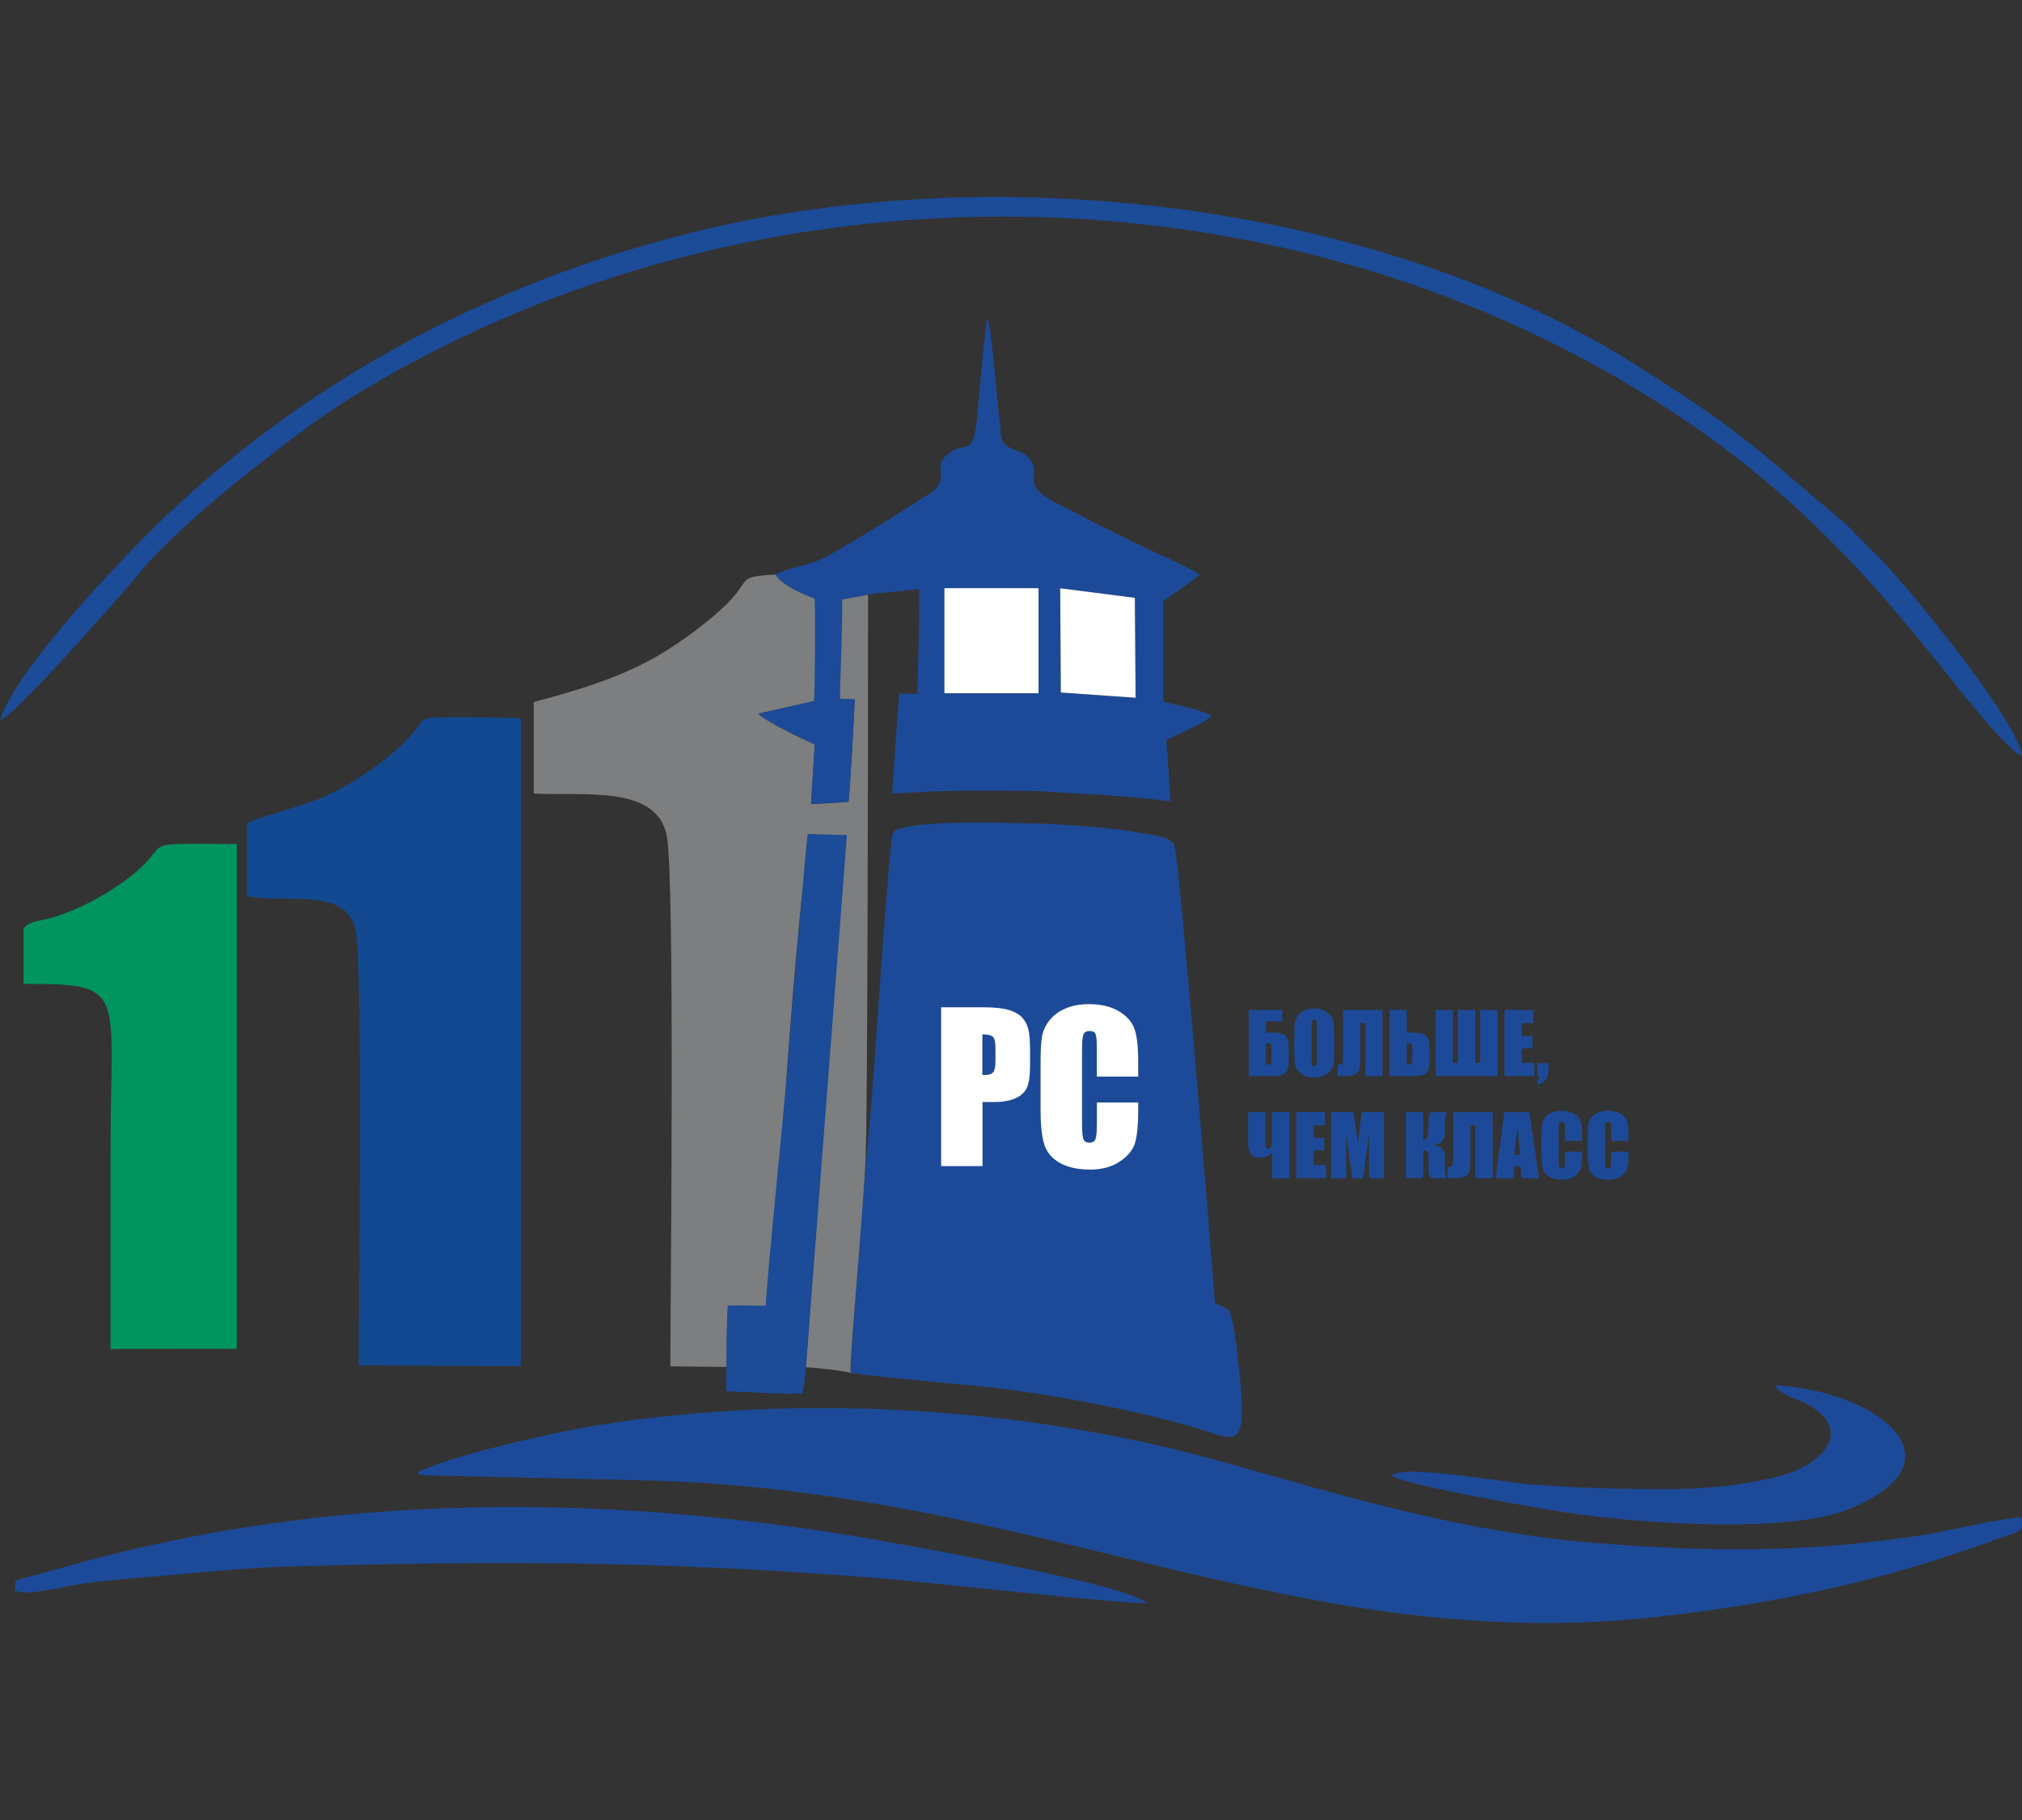 <?xml version="1.0" encoding="UTF-8"?> <svg xmlns="http://www.w3.org/2000/svg" width="70" height="63" viewBox="0 0 70 63" fill="none"><rect x="0" y="0" width="70" height="63" fill="#333333" stroke="none"/><path fill-rule="evenodd" clip-rule="evenodd" d="M30.134 38.514C30.122 38.612 30.091 39.063 30.07 39.27C29.875 41.19 29.413 47.418 29.447 47.526C29.915 47.607 32.594 47.867 33.193 47.916C35.788 48.133 38.865 48.703 41.342 49.41C42.809 49.83 43.249 50.443 42.86 47.074C42.802 46.552 42.712 45.659 42.538 45.339L42.061 45.104C41.932 43.431 40.818 29.487 40.644 29.224C40.439 28.954 40.068 28.937 39.589 28.849C38.729 28.666 36.83 28.52 35.6 28.501C35.23 28.496 31.47 28.342 30.927 28.793C30.773 28.962 30.244 37.571 30.136 38.516L30.134 38.514Z" fill="#1D4A98"></path><path fill-rule="evenodd" clip-rule="evenodd" d="M25.15 47.317C25.292 44.559 25.373 45.513 26.512 45.203C26.679 44.831 27.178 38.123 27.242 37.136C27.311 36.065 27.803 29.622 28.039 29.212C28.271 28.9 28.924 28.96 29.27 28.956L27.898 47.328C28.059 47.325 29.303 47.457 29.448 47.525C29.377 47.294 30.009 40.587 29.973 39.736C30.024 39.267 30.056 26.716 30.052 20.584L29.156 20.75C28.911 21.435 29.056 23.046 29.056 23.912C29.07 24.086 29.047 24.161 29.068 24.193C29.068 24.193 29.203 24.2 29.592 24.219C29.575 24.527 29.556 25.016 29.52 25.59C29.472 26.398 29.414 27.296 29.377 27.749C29.363 27.757 29.261 27.775 28.076 27.835L28.207 25.773C27.745 25.556 26.512 24.984 26.258 24.705L28.183 24.269C28.331 23.925 28.377 21.154 28.201 20.716C27.751 20.548 27.043 20.239 26.849 19.886C25.343 19.977 26.166 20.037 24.89 21.162C24.338 21.648 23.777 22.071 23.064 22.524C21.724 23.373 20.145 23.86 18.48 24.301L18.477 27.47C20.248 27.553 22.738 27.173 23.083 28.93C23.373 30.413 23.208 45.12 23.206 47.296L25.15 47.317Z" fill="#7C7E7F"></path><path fill-rule="evenodd" clip-rule="evenodd" d="M14.453 50.976C14.563 51.045 14.373 50.991 14.694 51.072L22.26 51.242C35.969 51.573 44.923 57.384 57.488 55.955C60.839 55.575 64.302 54.918 67.448 53.857C67.952 53.687 68.427 53.539 68.941 53.347C69.991 52.956 70.053 53.092 69.984 52.529C69.557 52.497 67.4 53.002 66.681 53.117C62.751 53.739 59.361 53.738 55.357 53.422C50.586 53.045 46.427 51.751 42.245 50.58C35.478 48.682 27.669 48.232 20.709 49.33C19.244 49.562 15.476 50.411 14.453 50.976Z" fill="#1D4A98"></path><path fill-rule="evenodd" clip-rule="evenodd" d="M8.555 28.503V31.015C9.853 31.305 12.001 30.664 12.317 32.218C12.564 33.434 12.418 45.47 12.416 47.264L18.029 47.288V24.86C17.5 24.845 15.152 24.789 14.82 24.866C14.547 24.929 14.549 25.049 14.416 25.221C13.698 26.16 12.223 27.156 11.064 27.644C10.543 27.863 8.826 28.338 8.555 28.501V28.503Z" fill="#134990"></path><path fill-rule="evenodd" clip-rule="evenodd" d="M26.849 19.884C27.046 20.237 27.751 20.546 28.202 20.715C28.224 21.141 28.218 23.848 28.183 24.267L26.258 24.703C26.512 24.98 27.745 25.553 28.207 25.772L28.076 27.833C29.261 27.773 29.363 27.755 29.377 27.747C29.453 27.072 29.545 25.089 29.592 24.202C29.455 24.202 29.362 24.194 29.274 24.196C29.178 24.198 29.085 24.192 29.085 24.192C29.081 24.069 29.081 24.082 29.083 23.895C29.102 23.018 29.169 21.684 29.154 20.75L30.05 20.584C30.522 20.503 31.261 20.468 31.824 20.387C31.839 21.702 31.777 22.928 31.756 24.022C31.401 24.013 31.44 24.007 31.124 24.017L30.885 27.47C32.63 27.375 32.78 27.356 35.786 27.379C38.058 27.517 38.606 27.517 40.527 27.736L40.378 25.618C40.813 25.39 41.513 25.122 41.96 24.789C41.478 24.531 40.875 24.438 40.284 24.292C40.235 23.68 40.291 21.669 40.269 20.806C40.529 20.613 41.186 20.198 41.549 19.888C40.654 19.384 41.023 19.657 37.76 18.034C37.319 17.747 36.357 17.366 36.03 17.072C35.541 16.634 36.011 16.337 35.637 15.876C35.266 15.414 34.643 15.706 34.638 14.894C34.514 13.889 34.314 11.242 34.191 11.04C34.088 11.259 33.872 14.091 33.805 14.636C33.654 15.874 33.399 15.203 32.77 15.758C32.252 16.202 32.948 16.608 32.17 17.092C31.569 17.485 29.032 19.094 28.379 19.379C27.899 19.588 27.305 19.652 26.843 19.884H26.849ZM36.701 20.365L39.287 20.698L39.311 24.155L36.724 23.972L36.701 20.365Z" fill="#1D4A98"></path><path fill-rule="evenodd" clip-rule="evenodd" d="M0.814 32.158V34.057C4.442 34.054 3.828 34.237 3.827 39.825V46.696L8.197 46.688V29.214C4.392 29.214 6.231 29.075 4.334 30.479C3.604 31.017 2.661 31.517 1.752 31.781C1.383 31.887 1.007 31.867 0.812 32.158H0.814Z" fill="#00955E"></path><path fill-rule="evenodd" clip-rule="evenodd" d="M0 24.952C0.576 24.695 4.114 20.709 4.836 19.825C5.635 18.851 7.252 17.423 8.286 16.608C10.47 14.884 11.553 14.016 14.221 12.576C27.091 5.627 43.665 5.758 56.35 13.292C60.919 16.005 63.792 18.851 66.877 22.675C67.405 23.33 69.489 26.022 70 26.162C69.873 25.017 66.382 20.707 65.162 19.412C64.891 19.124 64.586 18.851 64.318 18.563C64.034 18.256 63.813 18.059 63.495 17.794C60.619 15.389 60.43 15.045 56.739 12.697C47.828 7.023 34.415 5.356 23.605 8.138C16.958 9.848 11.018 12.995 6.11 17.517C4.556 18.95 0.498 23.171 0 24.952Z" fill="#1C4B98"></path><path fill-rule="evenodd" clip-rule="evenodd" d="M0.534 55.059C0.933 55.264 2.272 54.903 2.796 54.828C3.539 54.72 4.347 54.651 5.151 54.587C6.755 54.46 8.362 54.271 10.001 54.226C17.419 54.022 22.751 54.033 30.192 54.609C31.943 54.746 38.822 55.528 39.705 55.494C39.286 55.06 35.664 54.333 35.196 54.235C33.675 53.915 31.995 53.59 30.47 53.324C21.09 51.685 11.623 51.622 2.452 54.181C2.102 54.278 1.72 54.391 1.355 54.486C0.362 54.746 0.538 54.654 0.532 55.059H0.534Z" fill="#1D4A98"></path><path fill-rule="evenodd" clip-rule="evenodd" d="M25.15 47.316L25.141 48.151C25.694 48.196 26.231 48.194 26.738 48.233C27.244 48.248 27.779 48.235 27.779 48.235C27.827 48.005 27.872 47.726 27.9 47.328L29.32 28.905C28.974 28.909 28.392 28.869 27.958 28.871C27.896 29.376 27.311 36.065 27.242 37.135C27.178 38.123 26.525 44.443 26.512 45.202C25.895 45.193 25.494 45.178 25.191 45.197C25.191 45.197 25.144 45.846 25.148 47.316H25.15Z" fill="#1C4B98"></path><path fill-rule="evenodd" clip-rule="evenodd" d="M61.455 47.949C61.618 48.189 61.38 47.96 61.682 48.191C61.706 48.209 61.85 48.286 61.876 48.301C62.063 48.393 62.159 48.413 62.357 48.503C63.577 49.057 63.773 49.94 62.587 50.692C61.637 51.296 59.375 51.526 58.091 51.543C56.381 51.564 54.587 51.508 52.911 51.377C52.077 51.311 48.61 50.679 48.172 51.079C48.716 51.425 53.087 52.178 54.062 52.333C56.346 52.7 61.794 53.139 64.022 52.232C68.048 50.595 65.074 48.161 61.453 47.951L61.455 47.949Z" fill="#1D4A98"></path><path fill-rule="evenodd" clip-rule="evenodd" d="M36.726 23.971L39.313 24.153L39.287 20.695L36.703 20.364L36.726 23.971Z" fill="white"></path><path fill-rule="evenodd" clip-rule="evenodd" d="M33.172 36.538C33.727 36.473 33.729 36.435 33.729 35.842V35.344C33.729 34.77 33.709 34.731 33.172 34.648V36.54V36.538Z" fill="#1D4A98"></path><path d="M56.377 39.492H55.78V39.094C55.78 38.978 55.774 38.907 55.761 38.877C55.748 38.849 55.72 38.834 55.677 38.834C55.628 38.834 55.598 38.85 55.585 38.886C55.572 38.922 55.565 38.996 55.565 39.112V40.175C55.565 40.287 55.572 40.358 55.585 40.394C55.598 40.428 55.628 40.444 55.673 40.444C55.718 40.444 55.746 40.428 55.759 40.394C55.772 40.36 55.78 40.28 55.78 40.154V39.866H56.377V39.956C56.377 40.194 56.36 40.362 56.326 40.461C56.292 40.56 56.218 40.648 56.103 40.723C55.989 40.798 55.847 40.835 55.679 40.835C55.51 40.835 55.361 40.804 55.246 40.74C55.134 40.676 55.057 40.59 55.022 40.478C54.985 40.366 54.968 40.197 54.968 39.973V39.303C54.968 39.139 54.973 39.015 54.985 38.933C54.996 38.85 55.029 38.77 55.086 38.695C55.142 38.618 55.218 38.559 55.319 38.514C55.419 38.471 55.533 38.448 55.662 38.448C55.838 38.448 55.982 38.482 56.096 38.549C56.21 38.617 56.285 38.701 56.32 38.802C56.356 38.903 56.375 39.06 56.375 39.275V39.492H56.377ZM54.773 39.492H54.176V39.094C54.176 38.978 54.171 38.907 54.158 38.877C54.145 38.849 54.117 38.834 54.073 38.834C54.025 38.834 53.995 38.85 53.982 38.886C53.969 38.922 53.961 38.996 53.961 39.112V40.175C53.961 40.287 53.969 40.358 53.982 40.394C53.995 40.428 54.025 40.444 54.07 40.444C54.115 40.444 54.143 40.428 54.156 40.394C54.169 40.36 54.176 40.28 54.176 40.154V39.866H54.773V39.956C54.773 40.194 54.756 40.362 54.723 40.461C54.689 40.56 54.614 40.648 54.5 40.723C54.386 40.798 54.244 40.835 54.075 40.835C53.907 40.835 53.757 40.804 53.643 40.74C53.531 40.676 53.454 40.59 53.419 40.478C53.381 40.366 53.364 40.197 53.364 39.973V39.303C53.364 39.139 53.37 39.015 53.381 38.933C53.392 38.85 53.426 38.77 53.482 38.695C53.538 38.618 53.615 38.559 53.716 38.514C53.815 38.471 53.929 38.448 54.059 38.448C54.234 38.448 54.378 38.482 54.492 38.549C54.607 38.617 54.681 38.701 54.717 38.802C54.753 38.903 54.771 39.06 54.771 39.275V39.492H54.773ZM52.623 39.967C52.595 39.707 52.566 39.385 52.534 39.002C52.476 39.442 52.438 39.763 52.421 39.967H52.623ZM52.94 38.493L53.28 40.785H52.672L52.64 40.373H52.425L52.393 40.785H51.776L52.079 38.493H52.941H52.94ZM51.675 40.783H51.078V38.95H50.904V40.246C50.904 40.416 50.882 40.54 50.839 40.615C50.794 40.69 50.728 40.736 50.638 40.755C50.549 40.774 50.406 40.783 50.21 40.783H50.117V40.388C50.189 40.388 50.24 40.379 50.266 40.362C50.294 40.343 50.307 40.283 50.307 40.179V38.493H51.675V40.785V40.783ZM48.668 38.493H49.265L49.269 39.46C49.379 39.456 49.437 39.395 49.441 39.273L49.452 38.826C49.456 38.661 49.488 38.549 49.548 38.493H50.098C50.045 38.549 50.019 38.663 50.019 38.837L50.023 39.23C50.025 39.468 49.892 39.602 49.621 39.636C49.89 39.67 50.025 39.806 50.023 40.048L50.019 40.413C50.019 40.587 50.044 40.71 50.098 40.783H49.548C49.484 40.725 49.452 40.615 49.452 40.448V40.001C49.452 39.945 49.435 39.898 49.402 39.864C49.368 39.831 49.323 39.812 49.271 39.812L49.267 40.783H48.67V38.491L48.668 38.493ZM47.916 38.493V40.785H47.394V39.238L47.187 40.785H46.822L46.603 39.273V40.785H46.081V38.493H46.852C46.874 38.632 46.897 38.794 46.923 38.981L47.007 39.563L47.144 38.493H47.918H47.916ZM44.878 38.493H45.871V38.951H45.475V39.389H45.845V39.823H45.475V40.327H45.913V40.785H44.878V38.493ZM44.04 39.906C43.991 39.956 43.929 39.997 43.853 40.029C43.776 40.059 43.697 40.076 43.619 40.076C43.477 40.076 43.374 40.036 43.308 39.958C43.245 39.879 43.211 39.756 43.211 39.589V38.495H43.808V39.526C43.808 39.616 43.815 39.677 43.83 39.711C43.845 39.745 43.871 39.761 43.907 39.761C43.995 39.761 44.038 39.685 44.038 39.531V38.495H44.635V40.787H44.038V39.909L44.04 39.906ZM53.604 36.802V37.008C53.604 37.116 53.591 37.204 53.566 37.271C53.542 37.34 53.497 37.398 53.435 37.447C53.372 37.496 53.303 37.528 53.222 37.543V37.378C53.278 37.346 53.31 37.303 53.318 37.251H53.222V36.802H53.604ZM52.085 34.959H53.078V35.417H52.681V35.855H53.052V36.289H52.681V36.792H53.119V37.251H52.085V34.959ZM51.847 37.251H49.701V34.959H50.298V36.792H50.474V34.959H51.071V36.792H51.246V34.959H51.845V37.251H51.847ZM48.893 36.646V36.315C48.893 36.218 48.883 36.16 48.865 36.139C48.846 36.119 48.79 36.108 48.7 36.104V36.858C48.777 36.858 48.827 36.849 48.854 36.83C48.88 36.811 48.895 36.749 48.895 36.648L48.893 36.646ZM49.49 36.714C49.49 36.884 49.467 37.008 49.422 37.081C49.379 37.155 49.31 37.202 49.22 37.221C49.13 37.239 48.986 37.249 48.79 37.249H48.102V34.957H48.698V35.743H48.79C48.973 35.743 49.114 35.754 49.207 35.775C49.301 35.797 49.372 35.844 49.419 35.919C49.465 35.992 49.488 36.109 49.488 36.267V36.712L49.49 36.714ZM47.864 37.251H47.267V35.417H47.093V36.714C47.093 36.884 47.071 37.008 47.028 37.082C46.983 37.157 46.917 37.204 46.827 37.223C46.738 37.241 46.595 37.251 46.399 37.251H46.305V36.856C46.378 36.856 46.429 36.847 46.455 36.83C46.483 36.811 46.496 36.751 46.496 36.646V34.961H47.864V37.253V37.251ZM45.589 35.55C45.589 35.443 45.583 35.376 45.572 35.346C45.561 35.316 45.536 35.301 45.501 35.301C45.471 35.301 45.447 35.312 45.432 35.337C45.415 35.361 45.407 35.432 45.407 35.55V36.62C45.407 36.753 45.413 36.835 45.424 36.865C45.435 36.897 45.46 36.912 45.497 36.912C45.535 36.912 45.563 36.893 45.574 36.858C45.585 36.822 45.591 36.736 45.591 36.602V35.548L45.589 35.55ZM46.186 36.302C46.186 36.532 46.18 36.695 46.169 36.791C46.158 36.886 46.124 36.974 46.068 37.052C46.012 37.131 45.933 37.193 45.836 37.236C45.739 37.279 45.626 37.299 45.497 37.299C45.368 37.299 45.265 37.279 45.168 37.239C45.071 37.2 44.992 37.14 44.932 37.06C44.872 36.98 44.837 36.892 44.825 36.798C44.814 36.703 44.809 36.538 44.809 36.302V35.909C44.809 35.679 44.814 35.516 44.825 35.421C44.837 35.326 44.87 35.238 44.927 35.159C44.983 35.081 45.061 35.019 45.159 34.976C45.256 34.933 45.368 34.912 45.497 34.912C45.626 34.912 45.729 34.933 45.827 34.972C45.924 35.011 46.002 35.071 46.062 35.152C46.122 35.232 46.158 35.32 46.169 35.413C46.18 35.509 46.186 35.674 46.186 35.909V36.302ZM44.021 36.646V36.315C44.021 36.218 44.012 36.16 43.993 36.139C43.974 36.119 43.918 36.108 43.828 36.104V36.858C43.905 36.858 43.956 36.849 43.982 36.83C44.008 36.811 44.023 36.749 44.023 36.648L44.021 36.646ZM44.616 36.714C44.616 36.884 44.593 37.008 44.549 37.081C44.506 37.155 44.436 37.202 44.347 37.221C44.257 37.239 44.113 37.249 43.916 37.249H43.228V34.957H44.395V35.354H43.825V35.741H43.916C44.1 35.741 44.24 35.752 44.334 35.773C44.427 35.795 44.498 35.842 44.545 35.917C44.592 35.99 44.614 36.108 44.614 36.265V36.71L44.616 36.714Z" fill="#1D4A98"></path><path d="M39.403 37.266H37.972V36.312C37.972 36.033 37.957 35.861 37.927 35.791C37.897 35.722 37.83 35.689 37.727 35.689C37.611 35.689 37.536 35.73 37.506 35.814C37.474 35.898 37.459 36.08 37.459 36.356V38.908C37.459 39.176 37.476 39.35 37.506 39.432C37.538 39.513 37.609 39.554 37.718 39.554C37.826 39.554 37.893 39.513 37.925 39.43C37.957 39.35 37.974 39.157 37.974 38.854V38.162H39.405V38.377C39.405 38.948 39.364 39.352 39.285 39.59C39.205 39.829 39.027 40.037 38.752 40.216C38.477 40.396 38.139 40.486 37.734 40.486C37.33 40.486 36.971 40.411 36.698 40.259C36.427 40.108 36.245 39.898 36.157 39.629C36.069 39.359 36.024 38.957 36.024 38.418V36.813C36.024 36.416 36.037 36.121 36.066 35.922C36.094 35.724 36.174 35.533 36.309 35.35C36.443 35.167 36.63 35.023 36.868 34.916C37.108 34.811 37.381 34.759 37.691 34.759C38.112 34.759 38.46 34.839 38.733 35.004C39.007 35.167 39.186 35.369 39.274 35.612C39.36 35.855 39.403 36.233 39.403 36.746V37.268V37.266ZM34.009 35.805V37.206C34.05 37.208 34.084 37.21 34.114 37.21C34.245 37.21 34.335 37.178 34.387 37.112C34.438 37.049 34.462 36.914 34.462 36.71V36.257C34.462 36.07 34.434 35.947 34.374 35.891C34.316 35.835 34.195 35.806 34.011 35.806L34.009 35.805ZM32.578 34.867H34.019C34.408 34.867 34.707 34.897 34.917 34.959C35.124 35.021 35.283 35.109 35.388 35.223C35.493 35.339 35.564 35.479 35.603 35.642C35.641 35.806 35.66 36.061 35.66 36.403V36.882C35.66 37.232 35.624 37.488 35.551 37.648C35.48 37.808 35.345 37.932 35.154 38.018C34.962 38.104 34.709 38.147 34.397 38.147H34.013V40.364H32.582V34.865L32.578 34.867Z" fill="white"></path><path d="M35.953 20.36H32.695V23.997H35.953V20.36Z" fill="white"></path></svg> 